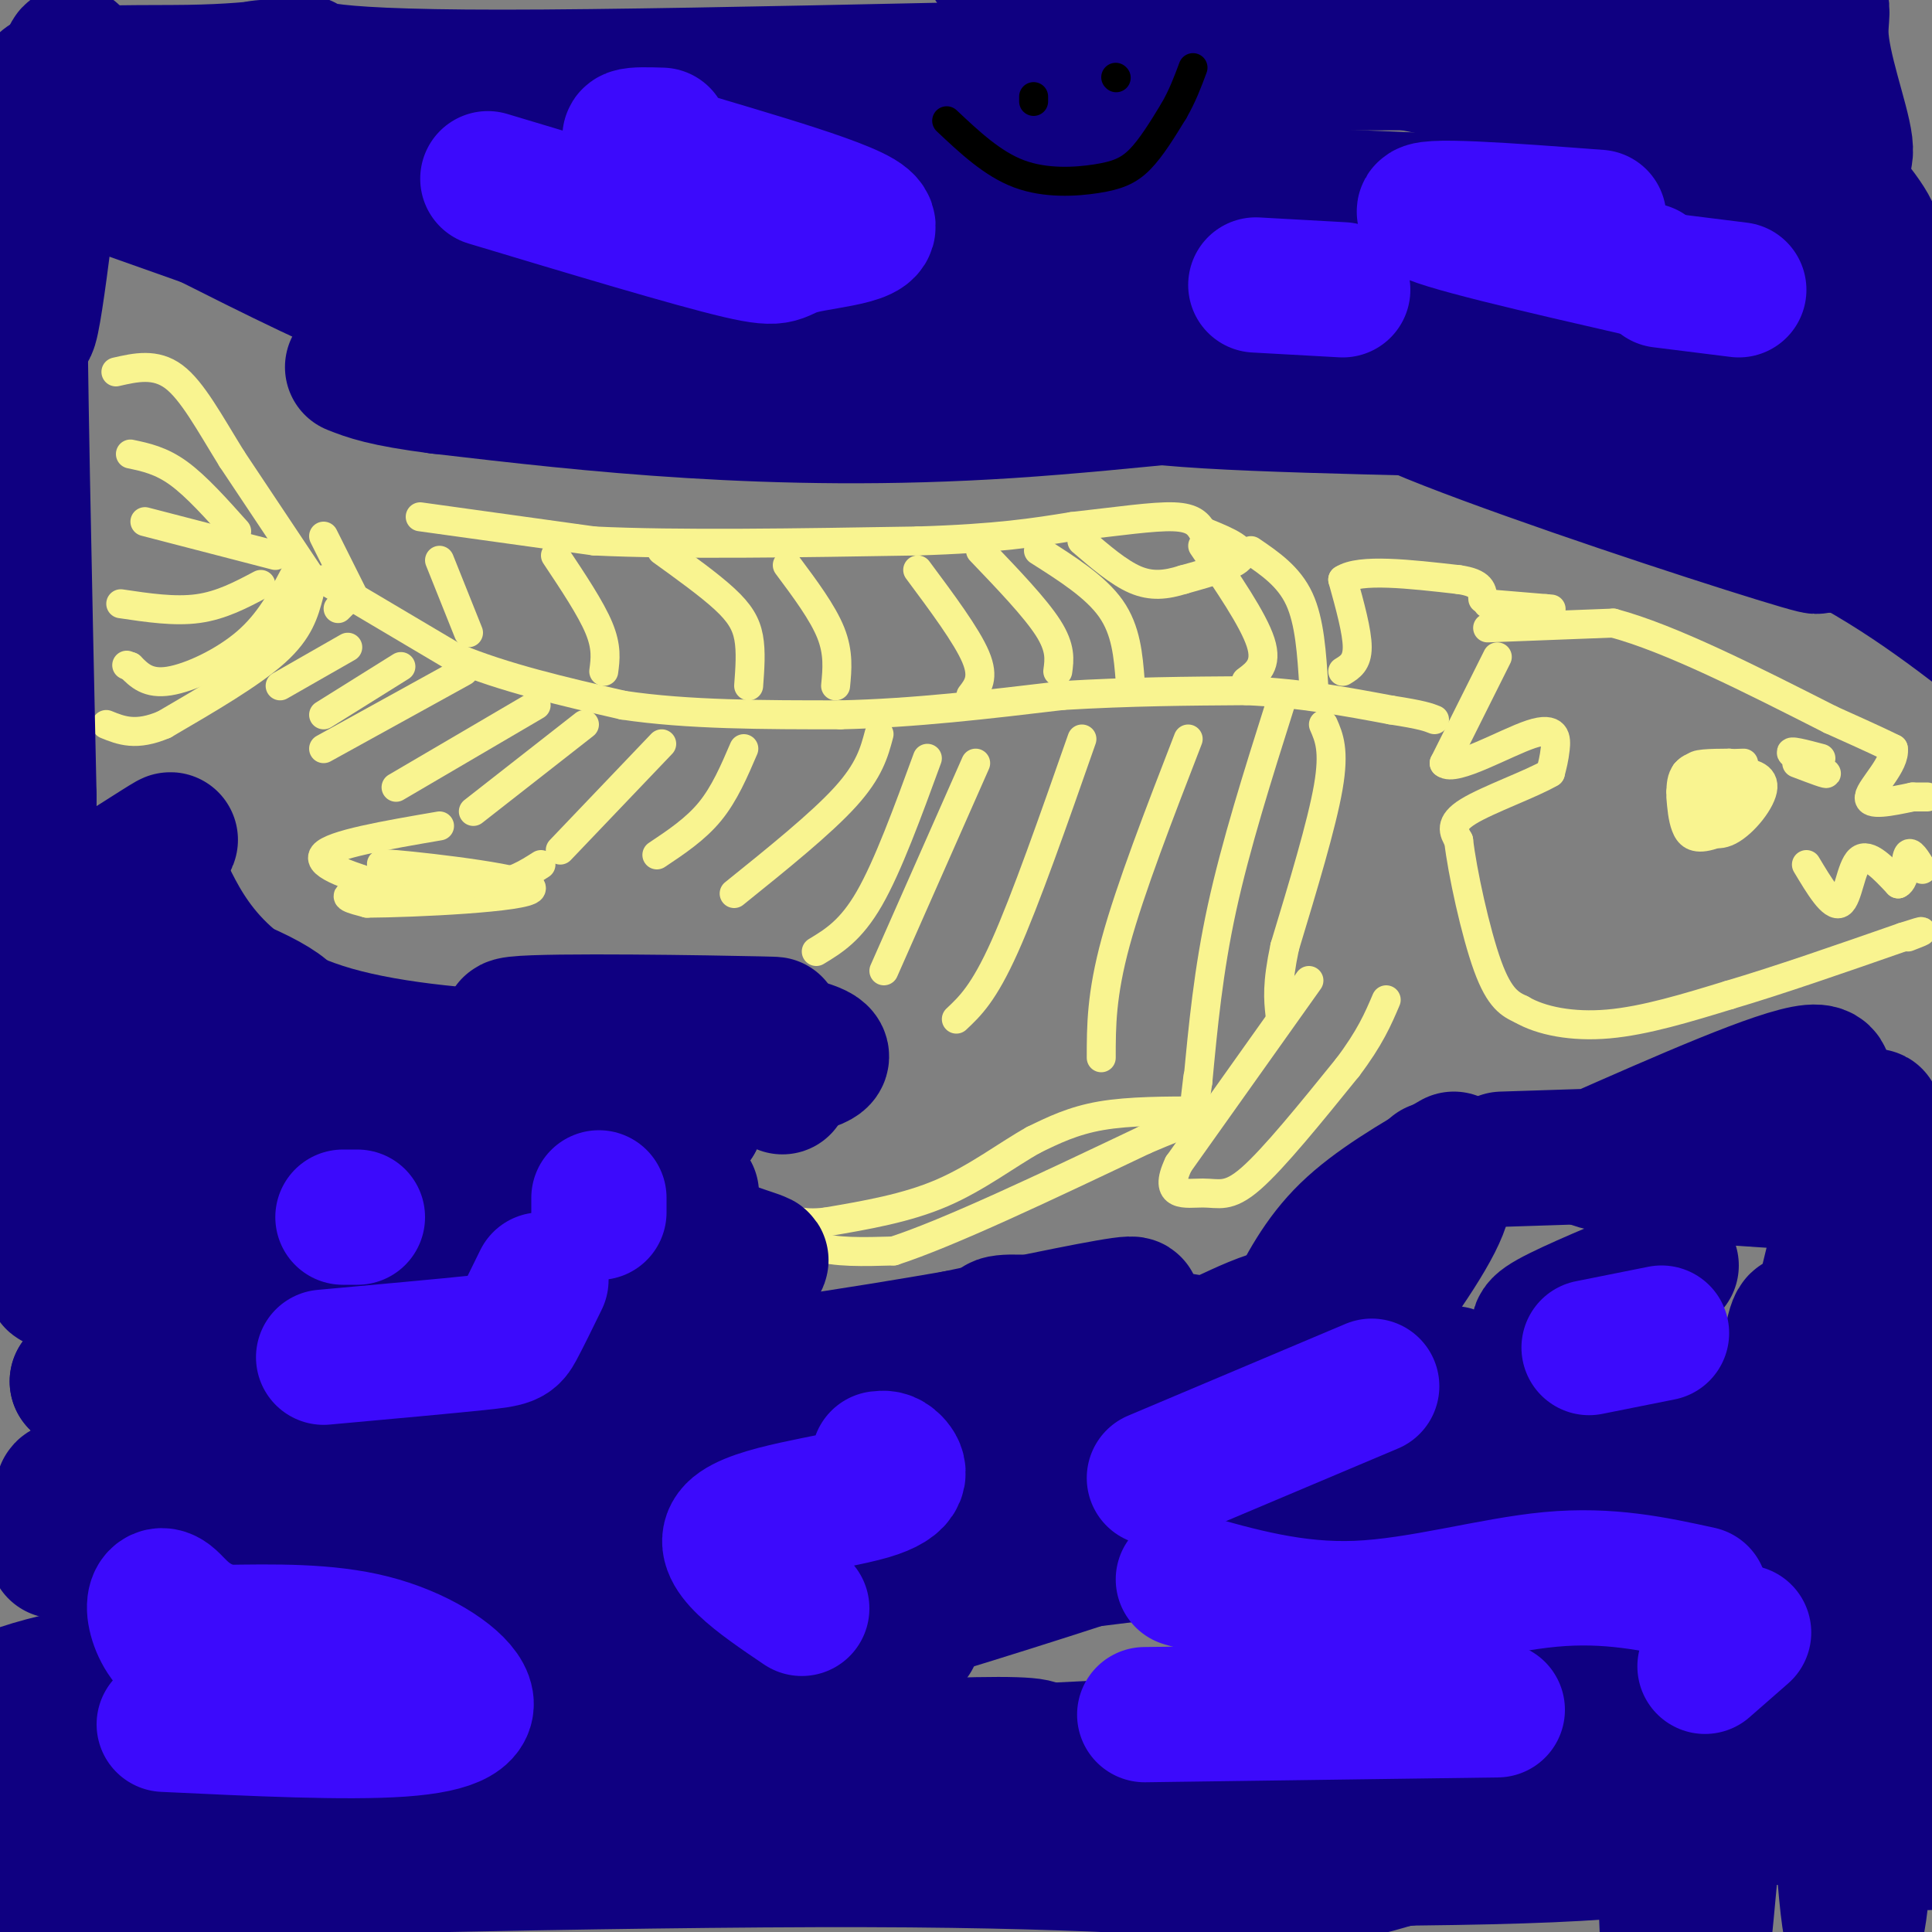 <svg viewBox='0 0 400 400' version='1.1' xmlns='http://www.w3.org/2000/svg' xmlns:xlink='http://www.w3.org/1999/xlink'><rect x="0" y="0" width="400" height="400" fill="#808080" stroke="none"/><g fill='none' stroke='#F9F490' stroke-width='6' stroke-linecap='round' stroke-linejoin='round'><path d='M278,139c1.500,-0.917 3.000,-1.833 3,-5c0.000,-3.167 -1.500,-8.583 -3,-14'/><path d='M278,120c3.500,-2.333 13.750,-1.167 24,0'/><path d='M302,120c4.833,0.667 4.917,2.333 5,4'/><path d='M308,125c0.000,0.000 12.000,1.000 12,1'/><path d='M320,126c2.000,0.167 1.000,0.083 0,0'/><path d='M308,130c0.000,0.000 26.000,-1.000 26,-1'/><path d='M334,129c11.833,3.167 28.417,11.583 45,20'/><path d='M379,149c9.667,4.333 11.333,5.167 13,6'/><path d='M392,155c0.511,3.156 -4.711,8.044 -5,10c-0.289,1.956 4.356,0.978 9,0'/><path d='M396,165c2.000,0.000 2.500,0.000 3,0'/><path d='M310,136c0.000,0.000 -11.000,22.000 -11,22'/><path d='M299,158c2.060,1.929 12.708,-4.250 18,-6c5.292,-1.750 5.226,0.929 5,3c-0.226,2.071 -0.613,3.536 -1,5'/><path d='M321,160c-3.844,2.289 -12.956,5.511 -17,8c-4.044,2.489 -3.022,4.244 -2,6'/><path d='M302,174c0.711,6.311 3.489,19.089 6,26c2.511,6.911 4.756,7.956 7,9'/><path d='M315,209c3.978,2.333 10.422,3.667 18,3c7.578,-0.667 16.289,-3.333 25,-6'/><path d='M358,206c10.167,-3.000 23.083,-7.500 36,-12'/><path d='M394,194c6.167,-2.000 3.583,-1.000 1,0'/><path d='M249,230c-7.583,0.000 -15.167,0.000 -21,1c-5.833,1.000 -9.917,3.000 -14,5'/><path d='M214,236c-5.333,2.956 -11.667,7.844 -19,11c-7.333,3.156 -15.667,4.578 -24,6'/><path d='M171,253c-5.405,0.643 -6.917,-0.750 -7,0c-0.083,0.750 1.262,3.643 5,5c3.738,1.357 9.869,1.179 16,1'/><path d='M185,259c11.333,-3.667 31.667,-13.333 52,-23'/><path d='M237,236c10.167,-4.333 9.583,-3.667 9,-3'/><path d='M271,203c0.000,0.000 -27.000,38.000 -27,38'/><path d='M244,241c-3.405,7.143 1.583,6.000 5,6c3.417,-0.000 5.262,1.143 10,-3c4.738,-4.143 12.369,-13.571 20,-23'/><path d='M279,221c4.667,-6.167 6.333,-10.083 8,-14'/><path d='M70,126c0.000,0.000 1.000,-1.000 1,-1'/><path d='M67,120c0.000,0.000 27.000,16.000 27,16'/><path d='M94,136c10.333,4.333 22.667,7.167 35,10'/><path d='M129,146c13.333,2.000 29.167,2.000 45,2'/><path d='M174,148c15.167,-0.333 30.583,-2.167 46,-4'/><path d='M220,144c14.000,-0.833 26.000,-0.917 38,-1'/><path d='M258,143c11.333,0.500 20.667,2.250 30,4'/><path d='M288,147c6.500,1.000 7.750,1.500 9,2'/><path d='M87,107c0.000,0.000 36.000,5.000 36,5'/><path d='M123,112c17.167,0.833 42.083,0.417 67,0'/><path d='M190,112c16.500,-0.500 24.250,-1.750 32,-3'/><path d='M222,109c9.378,-1.044 16.822,-2.156 21,-2c4.178,0.156 5.089,1.578 6,3'/><path d='M249,110c3.244,1.356 8.356,3.244 8,5c-0.356,1.756 -6.178,3.378 -12,5'/><path d='M245,120c-3.600,1.133 -6.600,1.467 -10,0c-3.400,-1.467 -7.200,-4.733 -11,-8'/><path d='M259,114c3.917,2.667 7.833,5.333 10,10c2.167,4.667 2.583,11.333 3,18'/><path d='M249,113c5.250,7.667 10.500,15.333 12,20c1.500,4.667 -0.750,6.333 -3,8'/><path d='M215,114c5.917,3.750 11.833,7.500 15,12c3.167,4.500 3.583,9.750 4,15'/><path d='M190,118c5.083,6.833 10.167,13.667 12,18c1.833,4.333 0.417,6.167 -1,8'/><path d='M203,114c5.667,5.917 11.333,11.833 14,16c2.667,4.167 2.333,6.583 2,9'/><path d='M163,117c3.667,4.917 7.333,9.833 9,14c1.667,4.167 1.333,7.583 1,11'/><path d='M137,114c4.933,3.556 9.867,7.111 13,10c3.133,2.889 4.467,5.111 5,8c0.533,2.889 0.267,6.444 0,10'/><path d='M115,115c3.667,5.500 7.333,11.000 9,15c1.667,4.000 1.333,6.500 1,9'/><path d='M91,116c0.000,0.000 6.000,15.000 6,15'/><path d='M67,111c0.000,0.000 6.000,12.000 6,12'/><path d='M64,119c0.000,0.000 -16.000,-24.000 -16,-24'/><path d='M48,95c-4.622,-7.467 -8.178,-14.133 -12,-17c-3.822,-2.867 -7.911,-1.933 -12,-1'/><path d='M64,123c-1.000,3.750 -2.000,7.500 -7,12c-5.000,4.500 -14.000,9.750 -23,15'/><path d='M34,150c-5.833,2.500 -8.917,1.250 -12,0'/><path d='M61,119c-2.622,4.956 -5.244,9.911 -10,14c-4.756,4.089 -11.644,7.311 -16,8c-4.356,0.689 -6.178,-1.156 -8,-3'/><path d='M27,138c-1.333,-0.500 -0.667,-0.250 0,0'/><path d='M54,121c-4.083,2.167 -8.167,4.333 -13,5c-4.833,0.667 -10.417,-0.167 -16,-1'/><path d='M57,115c0.000,0.000 -27.000,-7.000 -27,-7'/><path d='M49,110c-4.167,-4.667 -8.333,-9.333 -12,-12c-3.667,-2.667 -6.833,-3.333 -10,-4'/><path d='M91,171c-11.167,1.917 -22.333,3.833 -24,6c-1.667,2.167 6.167,4.583 14,7'/><path d='M81,184c0.000,0.805 -7.000,-0.681 -5,-1c2.000,-0.319 13.000,0.530 13,1c0.000,0.470 -11.000,0.563 -15,1c-4.000,0.437 -1.000,1.219 2,2'/><path d='M76,187c9.750,-0.048 33.125,-1.167 34,-3c0.875,-1.833 -20.750,-4.381 -28,-5c-7.250,-0.619 -0.125,0.690 7,2'/><path d='M89,181c3.533,0.933 8.867,2.267 13,2c4.133,-0.267 7.067,-2.133 10,-4'/><path d='M274,150c1.167,2.667 2.333,5.333 1,13c-1.333,7.667 -5.167,20.333 -9,33'/><path d='M266,196c-1.667,7.833 -1.333,10.917 -1,14'/><path d='M265,146c-4.583,14.500 -9.167,29.000 -12,42c-2.833,13.000 -3.917,24.500 -5,36'/><path d='M248,224c-0.833,5.833 -0.417,2.417 0,-1'/><path d='M246,153c-6.000,15.500 -12.000,31.000 -15,42c-3.000,11.000 -3.000,17.500 -3,24'/><path d='M224,153c-5.833,16.667 -11.667,33.333 -16,43c-4.333,9.667 -7.167,12.333 -10,15'/><path d='M202,158c0.000,0.000 -19.000,43.000 -19,43'/><path d='M72,134c0.000,0.000 -14.000,8.000 -14,8'/><path d='M96,139c0.000,0.000 -29.000,16.000 -29,16'/><path d='M83,138c0.000,0.000 -16.000,10.000 -16,10'/><path d='M111,146c0.000,0.000 -29.000,17.000 -29,17'/><path d='M121,150c0.000,0.000 -23.000,18.000 -23,18'/><path d='M137,154c0.000,0.000 -21.000,22.000 -21,22'/><path d='M154,155c-2.000,4.667 -4.000,9.333 -7,13c-3.000,3.667 -7.000,6.333 -11,9'/><path d='M182,152c-1.000,3.750 -2.000,7.500 -7,13c-5.000,5.500 -14.000,12.750 -23,20'/><path d='M192,157c-4.083,11.167 -8.167,22.333 -12,29c-3.833,6.667 -7.417,8.833 -11,11'/><path d='M348,165c0.182,2.154 0.364,4.309 1,6c0.636,1.691 1.726,2.920 5,2c3.274,-0.920 8.733,-3.989 9,-7c0.267,-3.011 -4.659,-5.965 -8,-7c-3.341,-1.035 -5.097,-0.153 -6,1c-0.903,1.153 -0.951,2.576 -1,4'/><path d='M348,164c0.233,1.726 1.317,4.040 3,6c1.683,1.960 3.965,3.567 7,2c3.035,-1.567 6.824,-6.307 7,-9c0.176,-2.693 -3.260,-3.341 -7,-3c-3.740,0.341 -7.783,1.669 -8,3c-0.217,1.331 3.391,2.666 7,4'/><path d='M357,167c1.412,0.170 1.444,-1.404 1,-3c-0.444,-1.596 -1.362,-3.212 -3,-3c-1.638,0.212 -3.996,2.253 -3,3c0.996,0.747 5.345,0.201 5,-1c-0.345,-1.201 -5.384,-3.057 -6,-4c-0.616,-0.943 3.192,-0.971 7,-1'/><path d='M358,158c1.992,1.695 3.472,6.434 3,9c-0.472,2.566 -2.896,2.960 -5,3c-2.104,0.040 -3.887,-0.274 -5,-2c-1.113,-1.726 -1.557,-4.863 -2,-8'/><path d='M349,160c1.667,-1.667 6.833,-1.833 12,-2'/><path d='M372,158c3.444,1.311 6.889,2.622 6,2c-0.889,-0.622 -6.111,-3.178 -7,-4c-0.889,-0.822 2.556,0.089 6,1'/><path d='M374,179c2.689,4.489 5.378,8.978 7,8c1.622,-0.978 2.178,-7.422 4,-9c1.822,-1.578 4.911,1.711 8,5'/><path d='M393,183c1.556,-0.689 1.444,-4.911 2,-6c0.556,-1.089 1.778,0.956 3,3'/></g>
<g fill='none' stroke='#0F0081' stroke-width='28' stroke-linecap='round' stroke-linejoin='round'><path d='M24,387c0.000,0.000 -5.000,0.000 -5,0'/><path d='M12,388c-18.077,0.446 -36.155,0.893 -3,0c33.155,-0.893 117.542,-3.125 170,-3c52.458,0.125 72.988,2.607 86,3c13.012,0.393 18.506,-1.304 24,-3'/><path d='M289,385c4.000,-0.500 2.000,-0.250 0,0'/><path d='M179,384c55.500,0.667 111.000,1.333 142,0c31.000,-1.333 37.500,-4.667 44,-8'/><path d='M186,364c0.000,0.000 179.000,-9.000 179,-9'/><path d='M261,346c0.000,0.000 104.000,-23.000 104,-23'/><path d='M310,319c-6.600,-1.133 -13.200,-2.267 -22,-3c-8.800,-0.733 -19.800,-1.067 -9,-5c10.800,-3.933 43.400,-11.467 76,-19'/><path d='M321,276c-2.083,-0.333 -4.167,-0.667 0,-3c4.167,-2.333 14.583,-6.667 25,-11'/><path d='M311,240c22.250,-0.714 44.500,-1.429 54,-2c9.500,-0.571 6.250,-1.000 8,-5c1.750,-4.000 8.500,-11.571 2,-11c-6.500,0.571 -26.250,9.286 -46,18'/><path d='M329,240c7.670,3.744 49.843,4.104 64,7c14.157,2.896 0.296,8.329 -6,10c-6.296,1.671 -5.028,-0.418 -1,12c4.028,12.418 10.815,39.343 10,38c-0.815,-1.343 -9.233,-30.955 -12,-41c-2.767,-10.045 0.116,-0.522 3,9'/><path d='M387,275c3.839,24.262 11.937,80.417 13,99c1.063,18.583 -4.910,-0.406 -7,-25c-2.090,-24.594 -0.298,-54.795 -1,-45c-0.702,9.795 -3.900,59.584 -6,82c-2.100,22.416 -3.104,17.458 -5,-11c-1.896,-28.458 -4.685,-80.417 -7,-96c-2.315,-15.583 -4.158,5.208 -6,26'/><path d='M368,305c-0.676,22.767 0.633,66.685 1,71c0.367,4.315 -0.207,-30.972 0,-51c0.207,-20.028 1.195,-24.797 5,-41c3.805,-16.203 10.426,-43.839 13,-51c2.574,-7.161 1.100,6.153 -6,40c-7.100,33.847 -19.825,88.227 -26,104c-6.175,15.773 -5.798,-7.061 -5,-24c0.798,-16.939 2.018,-27.984 3,-36c0.982,-8.016 1.726,-13.004 3,-10c1.274,3.004 3.078,14.001 3,27c-0.078,12.999 -2.039,27.999 -4,43'/><path d='M355,377c-1.467,16.548 -3.134,36.417 -5,44c-1.866,7.583 -3.931,2.880 -5,-26c-1.069,-28.880 -1.142,-81.938 -3,-100c-1.858,-18.062 -5.502,-1.127 -8,19c-2.498,20.127 -3.849,43.446 -5,45c-1.151,1.554 -2.102,-18.656 0,-42c2.102,-23.344 7.258,-49.824 9,-48c1.742,1.824 0.069,31.950 -2,44c-2.069,12.050 -4.535,6.025 -7,0'/><path d='M329,313c-5.578,-5.156 -16.022,-18.044 -22,-24c-5.978,-5.956 -7.489,-4.978 -9,-4'/><path d='M301,240c-8.167,4.750 -16.333,9.500 -22,15c-5.667,5.500 -8.833,11.750 -12,18'/><path d='M297,242c1.844,1.861 3.687,3.722 0,11c-3.687,7.278 -12.906,19.971 -20,28c-7.094,8.029 -12.064,11.392 -20,14c-7.936,2.608 -18.839,4.459 -21,3c-2.161,-1.459 4.419,-6.230 11,-11'/><path d='M260,280c9.157,-4.975 18.314,-9.950 22,-11c3.686,-1.050 1.901,1.824 1,4c-0.901,2.176 -0.918,3.652 -9,8c-8.082,4.348 -24.228,11.568 -32,15c-7.772,3.432 -7.169,3.078 -24,5c-16.831,1.922 -51.094,6.121 -45,2c6.094,-4.121 52.547,-16.560 99,-29'/><path d='M272,274c14.272,-5.326 0.451,-4.140 -9,-1c-9.451,3.140 -14.533,8.233 -27,8c-12.467,-0.233 -32.318,-5.794 -29,-7c3.318,-1.206 29.805,1.941 46,5c16.195,3.059 22.097,6.029 28,9'/><path d='M281,288c7.661,2.014 12.813,2.549 14,5c1.187,2.451 -1.591,6.817 -38,10c-36.409,3.183 -106.450,5.183 -110,8c-3.550,2.817 59.390,6.451 104,6c44.610,-0.451 70.888,-4.986 50,-3c-20.888,1.986 -88.944,10.493 -157,19'/><path d='M122,343c0.000,0.000 0.100,0.100 0.1,0.1'/><path d='M21,355c-4.750,1.131 -9.500,2.262 -15,2c-5.500,-0.262 -11.750,-1.917 -6,-5c5.750,-3.083 23.500,-7.595 57,-10c33.500,-2.405 82.750,-2.702 132,-3'/><path d='M13,360c-23.086,-0.282 -46.172,-0.565 -26,3c20.172,3.565 83.602,10.977 115,14c31.398,3.023 30.764,1.655 43,-1c12.236,-2.655 37.342,-6.598 55,-10c17.658,-3.402 27.870,-6.262 -18,-4c-45.870,2.262 -147.820,9.646 -169,9c-21.180,-0.646 38.410,-9.323 98,-18'/><path d='M111,353c22.267,-3.811 28.935,-4.339 62,-14c33.065,-9.661 92.526,-28.455 96,-33c3.474,-4.545 -49.039,5.158 -109,10c-59.961,4.842 -127.371,4.824 -144,5c-16.629,0.176 17.523,0.547 51,-1c33.477,-1.547 66.279,-5.014 93,-9c26.721,-3.986 47.360,-8.493 68,-13'/><path d='M228,298c23.187,-5.178 47.155,-11.622 37,-10c-10.155,1.622 -54.434,11.309 -88,16c-33.566,4.691 -56.419,4.386 -93,5c-36.581,0.614 -86.891,2.148 -66,-2c20.891,-4.148 112.981,-13.978 158,-20c45.019,-6.022 42.967,-8.237 47,-11c4.033,-2.763 14.152,-6.075 11,-6c-3.152,0.075 -19.576,3.538 -36,7'/><path d='M198,277c-18.804,3.262 -47.812,7.918 -72,10c-24.188,2.082 -43.554,1.589 -53,0c-9.446,-1.589 -8.970,-4.274 7,-2c15.970,2.274 47.435,9.506 61,13c13.565,3.494 9.229,3.248 -12,2c-21.229,-1.248 -59.351,-3.500 -81,-6c-21.649,-2.500 -26.824,-5.250 -32,-8'/><path d='M16,286c21.710,3.571 91.985,16.500 91,19c-0.985,2.500 -73.229,-5.428 -82,-10c-8.771,-4.572 45.933,-5.787 75,-8c29.067,-2.213 32.499,-5.425 32,-8c-0.499,-2.575 -4.927,-4.515 -15,-5c-10.073,-0.485 -25.789,0.485 -47,-1c-21.211,-1.485 -47.917,-5.424 -56,-7c-8.083,-1.576 2.459,-0.788 13,0'/><path d='M27,266c22.719,-0.294 73.016,-1.028 62,-4c-11.016,-2.972 -83.344,-8.181 -96,-9c-12.656,-0.819 34.361,2.752 61,3c26.639,0.248 32.901,-2.829 37,-5c4.099,-2.171 6.037,-3.438 8,-5c1.963,-1.562 3.952,-3.421 -11,-6c-14.952,-2.579 -46.843,-5.880 -53,-7c-6.157,-1.120 13.422,-0.060 33,1'/><path d='M68,234c11.085,-0.137 22.298,-0.979 28,-2c5.702,-1.021 5.893,-2.222 -5,-4c-10.893,-1.778 -32.870,-4.133 -30,-5c2.870,-0.867 30.587,-0.246 48,-1c17.413,-0.754 24.523,-2.882 18,-5c-6.523,-2.118 -26.679,-4.224 -20,-5c6.679,-0.776 40.194,-0.222 50,0c9.806,0.222 -4.097,0.111 -18,0'/><path d='M139,212c6.787,1.181 32.756,4.133 31,7c-1.756,2.867 -31.235,5.647 -46,9c-14.765,3.353 -14.815,7.277 -14,10c0.815,2.723 2.497,4.245 11,6c8.503,1.755 23.828,3.742 22,3c-1.828,-0.742 -20.808,-4.212 -23,-3c-2.192,1.212 12.404,7.106 27,13'/><path d='M147,257c7.356,3.010 12.244,4.035 10,4c-2.244,-0.035 -11.622,-1.129 -16,-1c-4.378,0.129 -3.756,1.481 0,3c3.756,1.519 10.644,3.205 10,3c-0.644,-0.205 -8.822,-2.302 -16,-7c-7.178,-4.698 -13.356,-11.995 -17,-15c-3.644,-3.005 -4.756,-1.716 0,-3c4.756,-1.284 15.378,-5.142 26,-9'/><path d='M144,232c-15.305,0.850 -66.568,7.476 -90,10c-23.432,2.524 -19.033,0.944 -24,-7c-4.967,-7.944 -19.299,-22.254 -21,-17c-1.701,5.254 9.228,30.073 11,32c1.772,1.927 -5.614,-19.036 -13,-40'/><path d='M7,210c-4.637,-7.473 -9.728,-6.157 -1,-3c8.728,3.157 31.277,8.154 45,10c13.723,1.846 18.620,0.540 9,-3c-9.620,-3.540 -33.757,-9.313 -34,-9c-0.243,0.313 23.409,6.713 31,7c7.591,0.287 -0.879,-5.538 -14,-10c-13.121,-4.462 -30.892,-7.561 -32,-7c-1.108,0.561 14.446,4.780 30,9'/><path d='M41,204c5.000,1.500 2.500,0.750 0,0'/><path d='M14,35c0.583,-2.000 1.167,-4.000 14,-1c12.833,3.000 37.917,11.000 63,19'/><path d='M19,37c0.000,0.000 96.000,34.000 96,34'/><path d='M42,45c14.756,7.429 29.512,14.857 43,20c13.488,5.143 25.708,8.000 37,10c11.292,2.000 21.655,3.143 32,2c10.345,-1.143 20.673,-4.571 31,-8'/><path d='M95,70c0.137,1.119 0.274,2.238 3,3c2.726,0.762 8.042,1.167 29,2c20.958,0.833 57.560,2.095 87,1c29.440,-1.095 51.720,-4.548 74,-8'/><path d='M227,76c-14.696,-0.429 -29.393,-0.857 -6,0c23.393,0.857 84.875,3.000 112,5c27.125,2.000 19.893,3.857 16,5c-3.893,1.143 -4.446,1.571 -5,2'/><path d='M297,84c-9.764,0.094 -19.528,0.189 -22,-1c-2.472,-1.189 2.349,-3.661 26,2c23.651,5.661 66.133,19.456 78,25c11.867,5.544 -6.882,2.839 -24,-4c-17.118,-6.839 -32.605,-17.811 -45,-23c-12.395,-5.189 -21.697,-4.594 -31,-4'/><path d='M279,79c-17.321,0.679 -45.125,4.375 -70,6c-24.875,1.625 -46.821,1.179 -66,0c-19.179,-1.179 -35.589,-3.089 -52,-5'/><path d='M91,80c-11.667,-1.500 -14.833,-2.750 -18,-4'/><path d='M16,19c-0.464,-6.863 -0.929,-13.726 -3,0c-2.071,13.726 -5.750,48.042 -7,49c-1.250,0.958 -0.071,-31.440 0,-40c0.071,-8.560 -0.964,6.720 -2,22'/><path d='M4,50c0.000,22.833 1.000,68.917 2,115'/><path d='M6,165c-0.019,19.349 -1.065,10.220 0,9c1.065,-1.220 4.241,5.469 6,9c1.759,3.531 2.100,3.905 7,1c4.900,-2.905 14.358,-9.090 16,-10c1.642,-0.910 -4.531,3.454 -6,6c-1.469,2.546 1.765,3.273 5,4'/><path d='M34,184c3.580,7.100 10.031,22.850 35,30c24.969,7.150 68.456,5.700 84,5c15.544,-0.700 3.147,-0.650 -3,-1c-6.147,-0.350 -6.042,-1.100 -3,0c3.042,1.100 9.021,4.050 15,7'/><path d='M226,78c-1.786,-0.512 -3.571,-1.024 -3,0c0.571,1.024 3.500,3.583 27,5c23.500,1.417 67.571,1.690 89,3c21.429,1.310 20.214,3.655 19,6'/><path d='M358,92c9.971,4.904 25.397,14.165 35,18c9.603,3.835 13.383,2.246 -3,-5c-16.383,-7.246 -52.927,-20.148 -70,-25c-17.073,-4.852 -14.673,-1.652 -15,1c-0.327,2.652 -3.379,4.758 8,10c11.379,5.242 37.190,13.621 63,22'/><path d='M376,113c2.016,1.100 -24.446,-7.149 -50,-16c-25.554,-8.851 -50.202,-18.304 -32,-15c18.202,3.304 79.253,19.366 106,25c26.747,5.634 19.190,0.840 16,-3c-3.190,-3.840 -2.013,-6.726 -11,-16c-8.987,-9.274 -28.139,-24.935 -43,-35c-14.861,-10.065 -25.430,-14.532 -36,-19'/><path d='M326,34c5.428,2.196 36.997,17.185 51,22c14.003,4.815 10.439,-0.545 10,-3c-0.439,-2.455 2.249,-2.007 0,-6c-2.249,-3.993 -9.433,-12.428 -18,-19c-8.567,-6.572 -18.518,-11.280 -23,-13c-4.482,-1.720 -3.495,-0.452 -5,0c-1.505,0.452 -5.503,0.087 -1,4c4.503,3.913 17.507,12.104 25,15c7.493,2.896 9.477,0.498 12,0c2.523,-0.498 5.587,0.906 5,-4c-0.587,-4.906 -4.823,-16.121 -5,-23c-0.177,-6.879 3.705,-9.421 -16,-8c-19.705,1.421 -62.998,6.806 -82,9c-19.002,2.194 -13.715,1.198 -17,4c-3.285,2.802 -15.143,9.401 -27,16'/><path d='M235,28c-2.895,4.650 3.367,8.275 2,10c-1.367,1.725 -10.364,1.551 10,2c20.364,0.449 70.088,1.522 105,6c34.912,4.478 55.012,12.363 60,16c4.988,3.637 -5.135,3.027 -9,4c-3.865,0.973 -1.472,3.529 -34,2c-32.528,-1.529 -99.979,-7.141 -124,-8c-24.021,-0.859 -4.614,3.037 4,6c8.614,2.963 6.435,4.995 25,11c18.565,6.005 57.872,15.985 87,21c29.128,5.015 48.075,5.066 59,4c10.925,-1.066 13.826,-3.249 15,-5c1.174,-1.751 0.621,-3.072 -3,-5c-3.621,-1.928 -10.311,-4.464 -17,-7'/><path d='M415,85c-45.229,-13.102 -149.800,-42.359 -197,-54c-47.200,-11.641 -37.028,-5.668 -35,-3c2.028,2.668 -4.087,2.030 -1,6c3.087,3.970 15.377,12.546 35,19c19.623,6.454 46.578,10.785 61,13c14.422,2.215 16.311,2.313 30,0c13.689,-2.313 39.178,-7.037 46,-10c6.822,-2.963 -5.025,-4.164 2,-5c7.025,-0.836 32.921,-1.307 -17,-5c-49.921,-3.693 -175.659,-10.608 -231,-15c-55.341,-4.392 -40.284,-6.259 -35,-6c5.284,0.259 0.795,2.646 14,6c13.205,3.354 44.102,7.677 75,12'/><path d='M162,43c23.134,1.484 43.468,-0.804 59,-1c15.532,-0.196 26.262,1.702 -13,-5c-39.262,-6.702 -128.517,-22.004 -150,-23c-21.483,-0.996 24.807,12.313 69,24c44.193,11.687 86.289,21.751 93,25c6.711,3.249 -21.962,-0.318 -64,-9c-42.038,-8.682 -97.439,-22.481 -115,-26c-17.561,-3.519 2.720,3.240 23,10'/><path d='M64,38c28.829,9.366 89.402,27.782 78,25c-11.402,-2.782 -94.778,-26.763 -122,-38c-27.222,-11.237 1.711,-9.729 19,-10c17.289,-0.271 22.933,-2.320 24,-2c1.067,0.320 -2.444,3.009 41,3c43.444,-0.009 133.841,-2.717 177,-3c43.159,-0.283 39.079,1.858 35,4'/><path d='M316,17c29.159,5.445 84.556,17.059 52,11c-32.556,-6.059 -153.067,-29.789 -162,-35c-8.933,-5.211 93.710,8.097 138,16c44.290,7.903 30.226,10.401 26,14c-4.226,3.599 1.387,8.300 7,13'/><path d='M377,36c0.452,4.548 -1.917,9.417 -3,12c-1.083,2.583 -0.881,2.881 -6,4c-5.119,1.119 -15.560,3.060 -26,5'/><path d='M290,53c-13.780,-4.696 -27.560,-9.393 -15,-3c12.560,6.393 51.458,23.875 78,37c26.542,13.125 40.726,21.893 34,22c-6.726,0.107 -34.363,-8.446 -62,-17'/><path d='M325,92c-14.381,-4.333 -19.333,-6.667 -9,-4c10.333,2.667 35.952,10.333 55,19c19.048,8.667 31.524,18.333 44,28'/></g>
<g fill='none' stroke='#3C0AFC' stroke-width='28' stroke-linecap='round' stroke-linejoin='round'><path d='M34,357c18.857,0.899 37.714,1.798 49,1c11.286,-0.798 15.000,-3.292 13,-7c-2.000,-3.708 -9.714,-8.631 -19,-11c-9.286,-2.369 -20.143,-2.185 -31,-2'/><path d='M46,338c-7.070,-1.895 -9.246,-5.632 -11,-7c-1.754,-1.368 -3.088,-0.368 -3,2c0.088,2.368 1.596,6.105 4,8c2.404,1.895 5.702,1.947 9,2'/><path d='M67,281c12.733,-1.156 25.467,-2.311 32,-3c6.533,-0.689 6.867,-0.911 8,-3c1.133,-2.089 3.067,-6.044 5,-10'/><path d='M124,251c0.000,0.000 0.000,-3.000 0,-3'/><path d='M74,252c0.000,0.000 -3.000,0.000 -3,0'/><path d='M237,355c0.000,0.000 73.000,-1.000 73,-1'/><path d='M353,345c0.000,0.000 8.000,-7.000 8,-7'/><path d='M352,330c-9.444,-2.067 -18.889,-4.133 -31,-3c-12.111,1.133 -26.889,5.467 -40,6c-13.111,0.533 -24.556,-2.733 -36,-6'/><path d='M239,306c0.000,0.000 45.000,-19.000 45,-19'/><path d='M329,279c0.000,0.000 15.000,-3.000 15,-3'/><path d='M166,333c-8.917,-6.030 -17.833,-12.060 -14,-16c3.833,-3.940 20.417,-5.792 28,-8c7.583,-2.208 6.167,-4.774 5,-6c-1.167,-1.226 -2.083,-1.113 -3,-1'/><path d='M101,37c21.206,6.378 42.411,12.756 52,15c9.589,2.244 7.560,0.354 13,-1c5.440,-1.354 18.349,-2.172 12,-6c-6.349,-3.828 -31.957,-10.665 -42,-14c-10.043,-3.335 -4.522,-3.167 1,-3'/><path d='M260,59c0.000,0.000 18.000,1.000 18,1'/><path d='M330,47c0.000,0.000 0.100,0.100 0.1,0.1'/><path d='M344,58c0.000,0.000 16.000,2.000 16,2'/><path d='M341,56c-22.167,-5.083 -44.333,-10.167 -46,-12c-1.667,-1.833 17.167,-0.417 36,1'/></g>
<g fill='none' stroke='#000000' stroke-width='6' stroke-linecap='round' stroke-linejoin='round'><path d='M214,21c0.000,0.000 0.000,-1.000 0,-1'/><path d='M231,16c0.000,0.000 0.100,0.100 0.1,0.1'/><path d='M196,25c4.756,4.476 9.512,8.952 15,11c5.488,2.048 11.708,1.667 16,1c4.292,-0.667 6.655,-1.619 9,-4c2.345,-2.381 4.673,-6.190 7,-10'/><path d='M243,23c1.833,-3.167 2.917,-6.083 4,-9'/></g>
</svg>